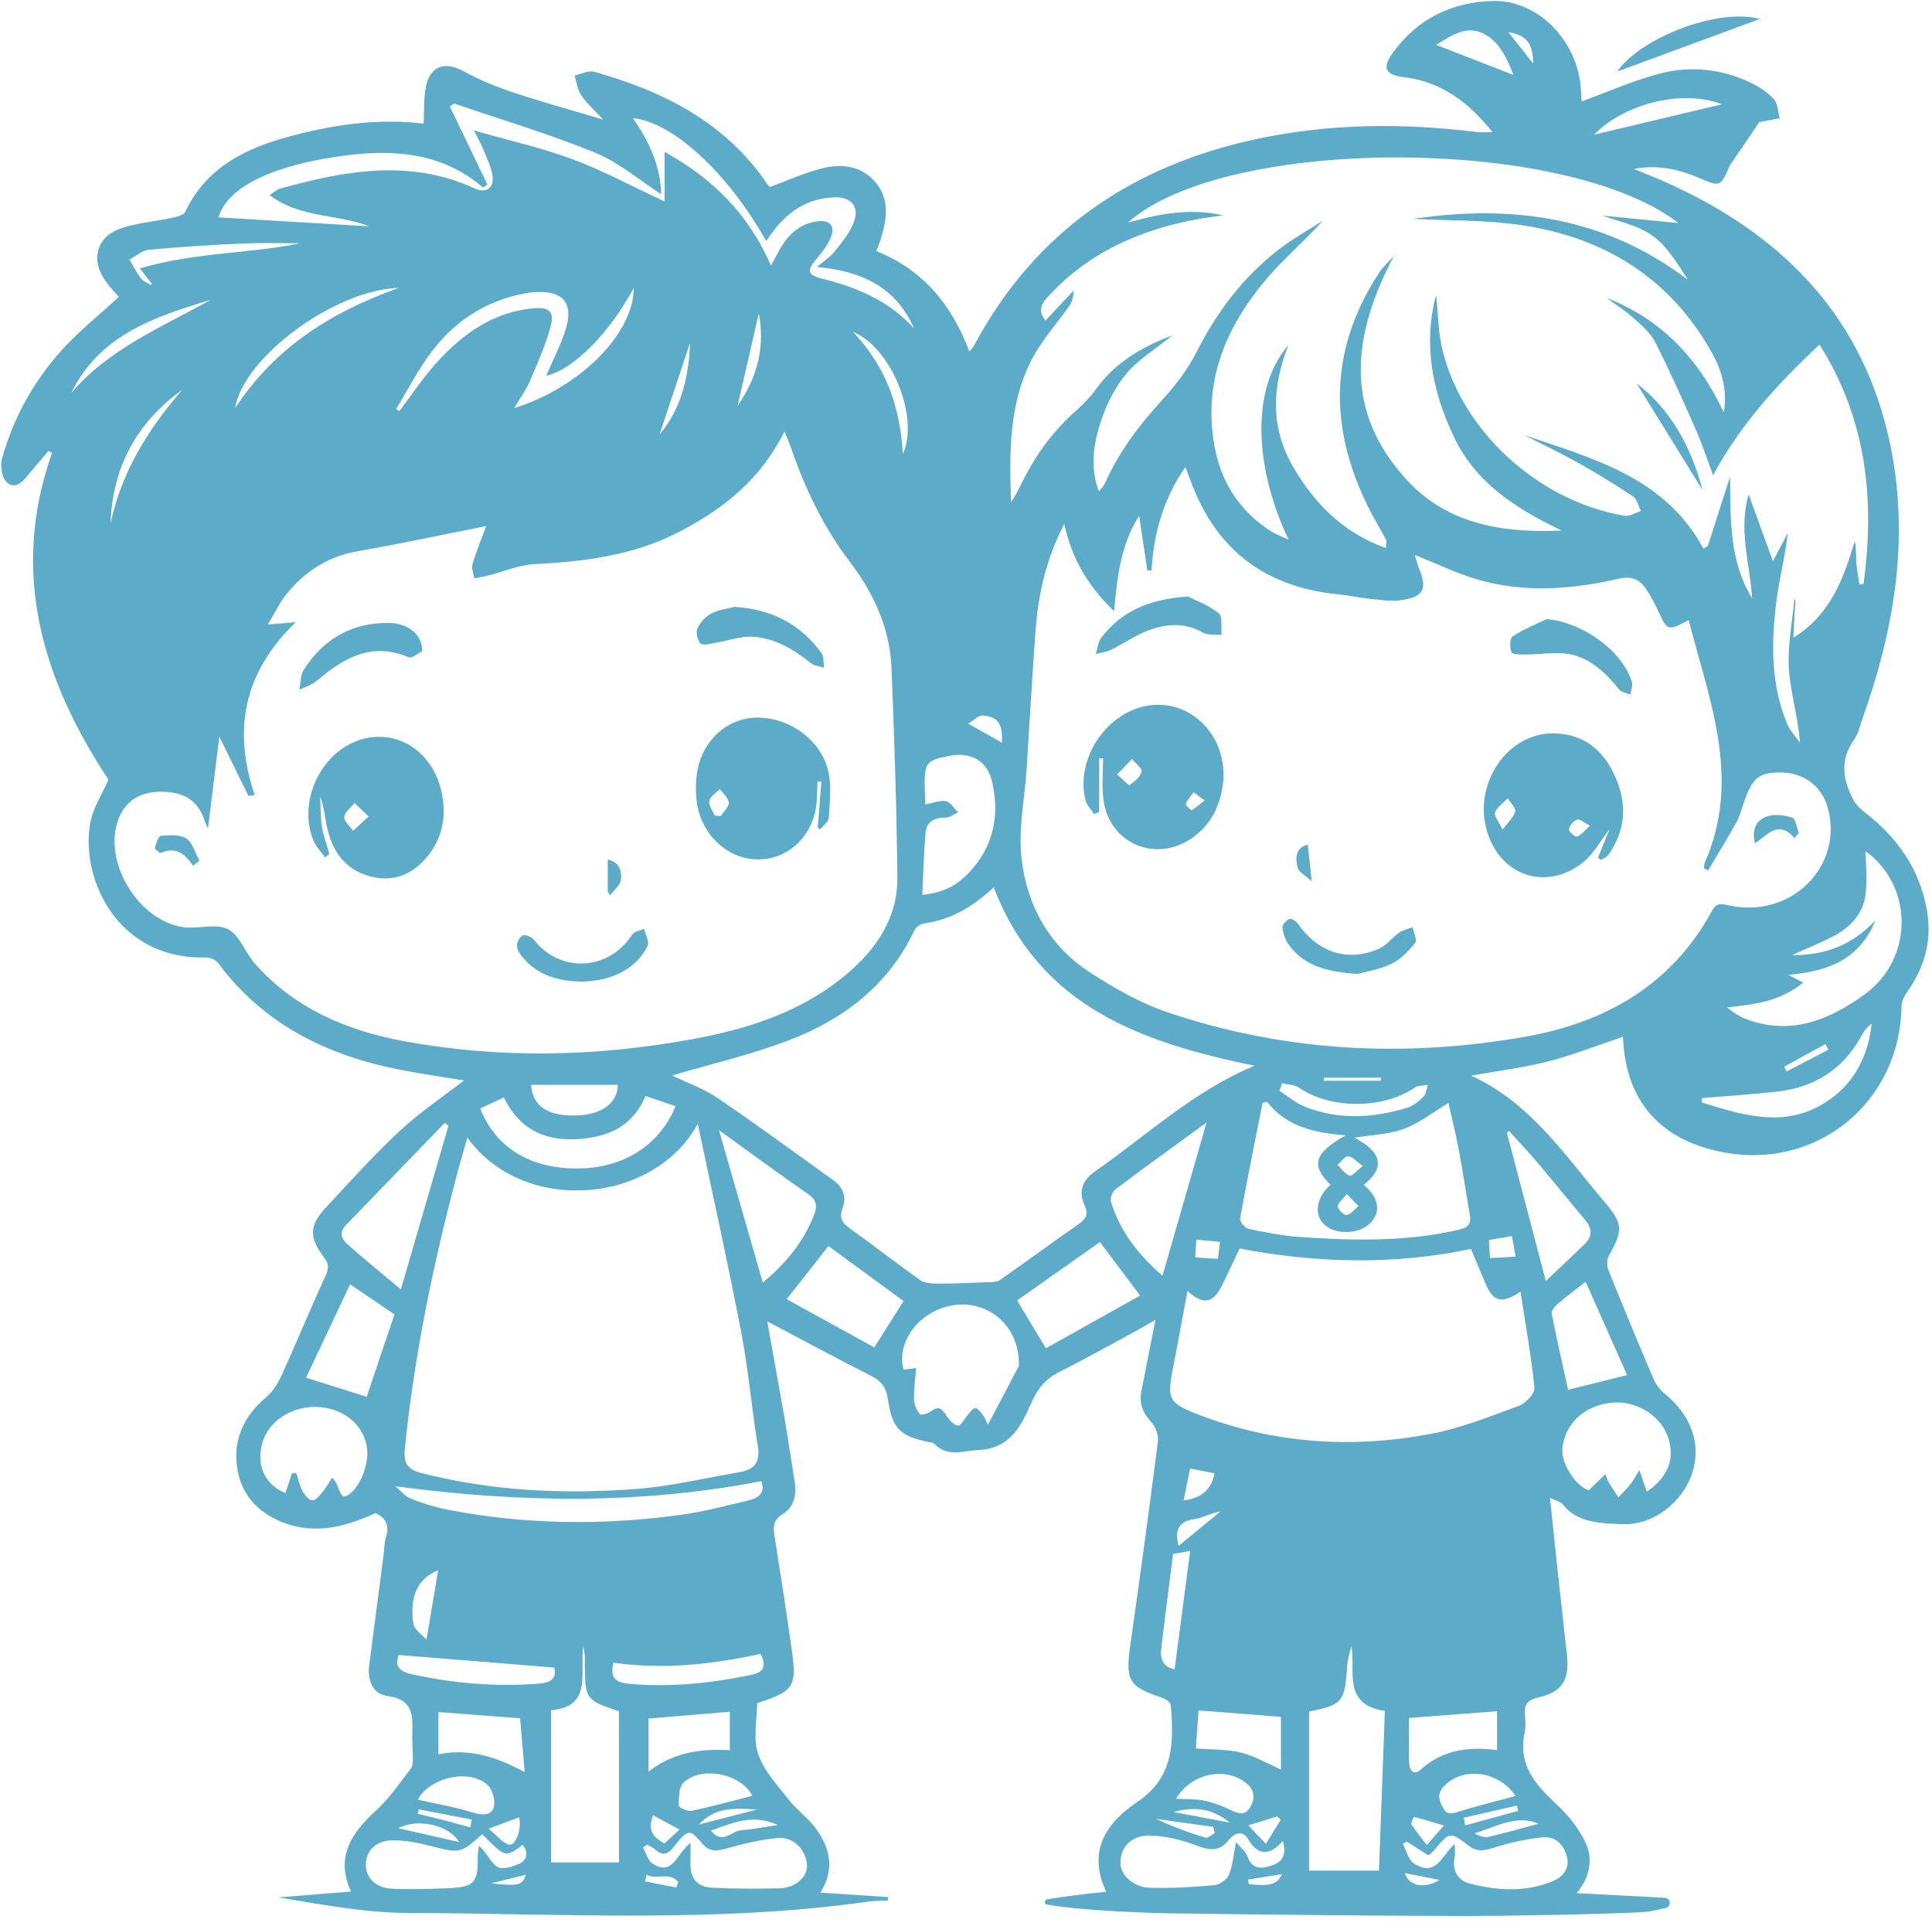 <?xml version="1.0" encoding="UTF-8" standalone="no"?><svg xmlns="http://www.w3.org/2000/svg" xmlns:xlink="http://www.w3.org/1999/xlink" fill="#5babc9" height="1951" preserveAspectRatio="xMidYMid meet" version="1" viewBox="-0.9 -1.0 1960.1 1951.0" width="1960.1" zoomAndPan="magnify"><g id="change1_1"><path d="M1954.2,923.3c-7.1-42.4-30-74.6-63.3-100.4c-4.3-3.3-8.7-7.4-11.2-12.1c-10.9-20.3-14.3-40.6,0.3-61.3 c4.4-6.2,6.1-14.3,8.7-21.6c33.7-94.4,49.1-190.9,25.5-289.7c-29.7-124-111.5-203.6-225-254.3c-10.7-4.8-21.6-9-32.4-13.5 c23.3-4.6,44.7,0,65.4,8.8c22.4,9.6,22.4,9.6,31.8-12.2c0.6-1.4,1.7-2.6,2.6-3.9c9.9-14.5,19.8-29,27.4-40.2 c8.4-1.6,14.6-2.8,20.7-4c-1.8-6.5-1.8-14.5-5.7-19c-6-6.8-14.2-12.3-22.5-16.4c-29.1-14.2-60.4-18-91.3-10.4 c-27.7,6.9-54.2,18.9-81.4,28.8c-0.2-2.5-0.5-8.1-0.9-13.6C1599.3,40,1559.4-1,1514,0c-41.7,0.9-76.6,17.9-101.7,52.3 c-11.5,15.7-7.8,22.7,11.4,25c37.8,4.6,65.4,25.5,89.6,55.7c-7,0-11.6,0.5-16.1-0.1c-74.4-9.2-148.8-8.7-222.2,6.9 c-126.8,26.9-225.5,93.4-287.6,209.6c-1.1,2-2.9,3.6-4.9,6.1c-17.8-47.6-47.2-82.9-94.3-101.8c1.8-4.9,3.4-8.7,4.6-12.7 c6.2-20.1,9.1-40.5-6-57.7c-15.1-17.1-35.7-18.6-56.2-12.9c-16.8,4.6-32.8,11.8-50.5,18.3c-0.2-0.2-1.6-1.6-2.7-3.2 c-42.5-62.6-105.4-94-175.5-113.7c-5.8-1.6-13.2,2.3-19.9,3.7c2.2,6.8,3,14.5,6.8,20.2c5.7,8.3,13.5,15.2,22.3,24.6 c-32.8-9.8-62.6-17.9-91.9-27.7c-17.1-5.7-34-12.7-49.8-21.4c-19.4-10.6-34.7-5-38.5,17.2c-2,11.5-1.4,23.5-2,36 c-47.6-5.8-94.2,1.4-140,14.1c-43.4,12.1-81.3,31.9-101.9,75.4c-1.7,3.5-9.1,5.1-14.1,6.2c-17.2,3.7-35.2,5-51.6,10.7 c-24.4,8.5-30.4,31.9-15.3,53.1c4.7,6.7,10.5,12.5,13.7,16.2c-20.8,19.3-42.5,36.4-60.4,56.8c-27.3,31.1-47.1,67.4-58.2,107.5 c-2,7.4,0.1,20.2,5.3,24.3c9.3,7.4,16.6-2.3,22.7-9.7c6.3-7.7,12.8-15.1,19.2-22.6c2,1.2,1.5,0.9,3.6,2 C8.5,581,43.1,690,109.1,789.8c-7.1,16.3-15.9,29.5-18.4,43.8c-10.3,56.9,27.7,139,116.9,136.6c4.3-0.1,10.3,2.4,12.8,5.7 c45.7,61.5,109,93.1,182.3,107.8c23.6,4.7,47.6,8,67.2,11.3c-20.6,16-44.3,31.8-64.9,50.9c-26.3,24.4-50.4,51.3-74.8,77.5 c-17.4,18.6-18,30.5-2.4,51c5.4,7,4.9,11.5,1.4,19.2c-15.2,33-29,66.6-44,99.7c-3.8,8.4-9.1,17.2-16.1,23.1 c-23.1,19.5-34,43.4-29.1,73.2c4.5,27.1,22.1,44.5,46.8,54c31.7,12.1,62,4.6,93.2-9.7c9.2,3.9,14.8,11.2,10.7,24.3 c-1.8,5.9-1.7,12.3-2.5,18.5c-4.8,37.1-9.7,74.3-14.5,111.4c-2,15.4,3.4,29.4,18.7,31.4c24.6,3.2,25.8,18.2,25,36.8 c-0.4,8.8,0.6,17.7,0.6,26.6c0,3.5-0.2,7.7-2.1,10.2c-11.1,14.3-21.4,29.8-34.7,41.9c-25.2,23-42.2,47.3-26,82.8 c-25.5,2.1-49.7,4-73.8,5.9c43.9,7.2,87.7,15.6,131.5,15.8c156,0.5,312.5,10.5,467.9-11.6c6.3-0.9,12.8-0.7,19.2-1 c0-2.2,0-1.3,0-3.5c-22.5-1.5-45-2.9-68.6-4.5c15.5-24.8,9.3-46.5-5.6-66.4c-7.4-9.9-18.2-17.3-25.8-27.1 c-11.7-15-25.8-29.7-31.7-47c-5.4-15.8-1.1-34.9-1.1-51.7c36.9-11.9,40.3-16.6,35.4-52.3c-5.4-39.1-11.6-78.2-17.7-117.2 c-1.5-9.2-1.4-16.3,8.2-22.2c11.8-7.3,14.4-19.8,12.2-33.1c-3.5-22.1-6.8-44.2-10.6-66.2c-5.5-31.6-11.3-63.2-17.2-96.3 c36.4,19.2,71.1,37.9,106.1,55.7c10,5.1,14.6,11.9,16.2,22.6c4.5,30.7,12.1,38.2,42.4,44.3c1.5,0.3,3.5,0.3,4.4,1.2 c13.7,14.5,28.8,7.5,45.5,6.7c33.7-1.8,43.6-26.7,53.8-48.8c6.7-14.5,14.2-23.5,27.6-30.2c23.7-11.9,46.8-24.8,70.1-37.4 c8.9-4.8,17.6-9.9,27.7-15.6c-5,25.6-9.6,48.9-14.2,72.2c-2.4,12.2,1.2,21.9,9.8,31.2c4.4,4.8,7.8,13.4,7,19.6 c-8.8,69.1-18.3,138.2-28.1,207.2c-5,35.6-1.5,41.8,31.7,52.9c3.7,1.2,9.2,4.7,9.4,7.6c3.2,37.5,3.2,73.4-33.7,98.1 c-32.3,21.7-51,50.3-31.8,91.4c-17.2,1.4-45.4,5.1-59.8,7.5c-2.9,0.5-3.3,4.9-0.4,5.4c39.7,6.9,114.2,8.8,125.7,8.9 c100.5,1.4,201,2.5,301.6,2.7c27,0.1,148.7-1.8,180.8-4.2c5.1-0.7,12.4-2.2,19.8-4c5.9-1.4,5.1-10-1-10.3 c-29.3-1.6-58.8-3.1-89.4-4.7c13.5-16.2,16.7-34.3,9.2-50.8c-6.6-14.5-17.6-28-29.4-39.1c-21.3-19.9-39.5-39.9-32.7-72.1 c1.3-6,1.1-12.5,0.4-18.7c-1.1-10.6,2.6-15.3,13.6-17.8c24.5-5.6,31.8-17.8,29-43.3c-3.4-30.5-6.8-61-10.1-91.6 c-2.3-21.5-4.5-43-7.1-67.6c6.2,3.1,10.8,3.9,12.9,6.6c15.6,19.5,39.1,19,59.5,20.1c32.8,1.7,62.7-22.7,72.1-52.4 c9.2-29.1-1.3-58.1-28.2-80c-4.5-3.7-8.6-8.9-10.9-14.2c-15.7-36.7-31-73.5-45.9-110.5c-1.8-4.4-2-11.2,0.2-15.1 c14.3-25.4,14.7-32.4-4.1-54.4c-40.4-47.4-75.1-100.7-135.6-128.4c27.4-4.9,53.2-8,78.2-14.4c25.4-6.5,50-16.3,75.9-25 c2.8,75.6,49.1,106.8,100.3,116.9c96.2,19.1,181.1-50.3,182.3-148.4c0.1-5,3.2-10.4,6.3-14.8 C1951.7,979.9,1959.2,953.2,1954.2,923.3z M1746.1,104.8c-45.3,10.7-86.6,20.5-129.7,30.8C1647,104,1706.2,89.2,1746.1,104.8z M1554.6,63.5c-9.7-12.3-17.6-22.3-25.3-32C1547.6,34.8,1554.3,42.4,1554.6,63.5z M1456.1,44.5c12.6-7.4,27.3-18.7,43.6-13.2 c19.6,6.7,27.6,25.9,34.9,43.7C1507.6,64.5,1482,54.6,1456.1,44.5z M1047.2,361.2c9.9-18.4,24.5-34.4,36.6-51.6 c2.9-4.1,4.5-9.1,4.3-15.7c-9.2,9.9-18.4,19.7-28.3,30.3c-8.5-10.8-3.4-17.9,3.2-25c41.7-45.1,94.7-68,154.1-78.4 c7.6-1.3,15.2-2.2,22.9-3.3c-32.4-7.6-63.8-1.9-96.6,7.3c98.2-88.1,444.1-88.3,558.5,0.5c-29.1-2.9-55.1-5.5-77-7.6 c14.7,5.6,35,9.3,50.3,20.1c15.3,10.7,25.6,28.5,36.3,45c-83.8-63.5-177.3-76.8-278.6-61.8c36.8,1.9,72.7,1.1,107.8,6.1 c85,12.1,152.3,53.1,195.1,129.5c11.7,20.9,15.5,40.9,12.2,60.8c-26.2-55.7-64.2-94.9-119-116.2c8.8,6.4,18.1,12.2,26.2,19.4 c8.5,7.6,18,15.4,23,25.2c14.8,29,28,58.8,41.2,88.6c6.4,14.5,11.3,29.6,17.7,46.7c28.4-52.7,66.1-93.2,107.9-132.6 c48.2,76.2,56.2,157.7,44.8,242.7c-1.4,0.3-2.8,0.5-4.2,0.8c-1.1-7.3-2.6-14.6-3.1-21.9c-0.5-7.2-0.1-14.4-1.6-22.1 c-11.5,37.5-24,74-62.4,98c0.8-14.3,1.5-26.6,2.1-38.9c-0.4,0-0.7-0.1-1.1-0.1c-2.1,23.5-7,47.2-5.5,70.5 c1.6,24.4,9.3,48.4,11.2,74.8c-4.3-6.2-9.9-11.8-12.8-18.7c-16.9-40.2-16.4-82.4-11.1-124.5c2.9-23,9-45.7,11.6-69.5 c-4.7,8.9-9.3,17.7-15.1,28.7c-8.6-23.6-16.4-45.2-24.6-67.7c-10.7,36.2,1.4,70.5,3.5,105.4c-23.5-38.2-21.8-80.7-22.4-123.4 c-7.5,23.5-15.1,46.9-22.6,70.4c-1.5,0.8-3,1.6-4.5,2.4c-39.3-72.7-112.3-91.2-181.8-115.1c18.2,9.3,36.7,18.1,54.6,28.1 c19,10.7,37.7,22,55.8,34.1c4.2,2.8,5.5,9.8,8.1,14.9c-5.5,1.7-11.4,5.6-16.5,4.8c-89.2-14.8-168.9-89.2-186.2-174.4 c-3.3-16.2-3-33-5.2-49.5c-13.2,49.9-3.8,97.5,17.9,143.4c22.4,47.5,63.9,73.7,109.6,95.5c-58.9,2.6-115.4-5.8-157.2-51.4 c-65.3-71-54.8-148.1-13-227.2c-5.1,5.7-11,10.9-15.1,17.2c-52.5,80.2-51,162.1-7.1,245.1c4.6,8.7,9.8,17.1,14.3,25.8 c0.8,1.5-0.1,3.9-0.3,8.3c-42.8-15.4-71.7-44.4-93.5-81.4c-22.9-38.9-23.1-79.6-5.4-124.5c-36.8,42.5-36.3,120,0.2,197.3 c-7.2-3.3-12.3-5-16.6-7.7c-33-20.8-52.3-50.4-58.9-89.1c-11-64.8,12.1-118.9,52.4-166.8c17.6-21,39-38.8,57.8-59.9 c-14.9,9.7-30.6,18.3-44.6,29.2c-36,27.8-62.7,63-83.3,103.8c-9.1,17.9-21.9,34.5-35.5,49.4c-23.3,25.6-43.9,52.7-57.9,84.6 c-0.8,1.8-2.4,3.2-5.8,7.7c-8.5-22.4-5.9-43.4-0.7-62.3c5.3-19.5,14.3-39.3,26.7-55c12.4-15.8,31-26.8,48.3-41 c-31.4,11.9-58,27.7-77.2,54.4c-5.4,7.4-11.8,14.3-18.7,20.4c-23.4,20.6-41.8,44.8-55.6,72.7c-3.6,7.3-7.1,14.6-12,21.5 C1023.2,457.6,1022.4,407.1,1047.2,361.2z M996.1,724.8c15.7,1.1,20.4,8.6,19.5,27.5c-10.1-5.6-20.3-11.3-34.3-19.2 C987.1,729.7,991.8,724.5,996.1,724.8z M958.9,811.8c-5.9-1.3-12.8,1.7-20.9,3.2c-0.2-5.1-0.6-10.3-0.7-15.5 c-0.6-27.1,1.1-29.3,26-33.9c20.5-3.8,37,4.9,42,25.2c8.4,34.3,2.2,66.2-22.5,92.7c-13.8,14.9-27.4,21-48,23.3 c1-20.8,1.6-41.6,3.2-62.2c0.9-11.9,8.7-16.4,20.5-16.2c4.2,0.1,8.4-3.5,12.7-5.4C967,819.1,963.5,812.8,958.9,811.8z M936.3,935.8 c26.2-3.7,48.3-15.5,71-36.7c46.9,122.1,151.2,157.5,264.5,181c-62.1,25.9-109.4,70.8-162.2,107.5c-12.4,8.6-16.6,20.2-10.2,33.9 c4.2,9,1.9,13.7-5.8,19.1c-26.9,18.7-53.2,38.2-80.1,56.9c-3.5,2.4-9.1,2-13.8,2.2c-16.8,0.7-33.7,1.5-50.5,1.4 c-5.7,0-12.5-0.6-16.8-3.7c-24.2-17.2-47.5-35.5-71.6-52.7c-8.1-5.8-10.3-11.2-6.7-20.7c4.1-10.9,0.2-20.7-9.2-27.5 c-39.3-28.2-78.2-56.9-118.3-84c-14.8-10-32.3-16-45.7-22.5c38-11.3,79.2-20.8,118.4-35.7c55.4-21.1,100.9-55.6,127.3-111.1 C928,939.9,932.7,936.3,936.3,935.8z M1434.7,1102.1c3.3-2.3,8.6-1.7,13-2.5c-1.4,4-1.7,9.2-4.4,11.9c-4.7,4.6-10.4,9.4-16.5,11.2 c-34.6,10.5-69.5,12.6-103.7-1c-9.3-3.7-17.3-10.6-25.9-16.1c0.9-2.6,1.8-5.1,2.6-7.7c5.7,1.3,12.5,1.2,17,4.3 C1348.6,1124.3,1402.2,1124.4,1434.7,1102.1z M1342.1,1095.3c0-1,0-2.1,0.1-3.1c19.4,0,38.8,0,58.1,0c-0.1,1-0.3,2.1-0.4,3.1 C1380.6,1095.3,1361.4,1095.3,1342.1,1095.3z M1368.3,1191.6c-4.8-1.8-8.2-7.1-12.2-11c3.6-3.1,7.3-8.7,10.8-8.6 c4.2,0.1,8.2,5.2,14.9,9.8C1375.4,1186.7,1370.6,1192.5,1368.3,1191.6z M1377.3,1222.5c-3.9,3.2-7.5,8.1-12,9 c-2.5,0.5-8.7-5.4-8.9-8.7c-0.2-3.4,4.9-7.1,9.1-12.6C1370.8,1215.7,1374.1,1219.1,1377.3,1222.5z M1364.4,1150.7 c-32.2,18.1-35.7,30.4-15.4,50.1c-13.6,11.9-17,28.6-7.8,38.9c10.9,12.2,36.5,12.1,48.3-0.2c11-11.4,8.6-25.5-6.8-38.6 c21.7-17.2,18.8-33.2-9.5-47.8c17.4-2.9,34.7-3.3,50.2-9c15.5-5.7,29.1-16.6,45.2-26.2c3.1,14,7.3,30.6,10.5,47.4 c4.1,21.9,7.4,44,11.2,66c1.6,8.9-1.6,12.9-10.6,15c-53.4,12.5-107.4,11.3-161.5,7.5c-17.6-1.2-35-4.6-52.3-8.2 c-3.6-0.8-9.3-7.4-8.7-10.4c7.1-39.2,15.1-78.3,22.8-117.4c1.5-0.4,3-0.8,4.5-1.2C1304.7,1142.4,1333.2,1148.2,1364.4,1150.7z M587,1154.4c28.9-2.3,53.7-12.2,67-43.6c9.8,3.3,19.6,6.6,30.5,10.3c-16.7,40.6-54,63.4-100.6,63.2c-47.4-0.2-81.8-21.1-97.6-60.9 c7.5-3.5,15.2-7.1,24-11.2C526,1144.9,552.9,1157.1,587,1154.4z M538,1099.5c29.3,0,58.5,0,87.8,0c0.2,18-16,30.2-41.5,31 C555.3,1131.5,539.2,1121.4,538,1099.5z M915.1,459.6c-2.9-47.8-16.6-88.1-50.6-123.9C903.4,351.3,932.1,422.4,915.1,459.6z M348,156.9c50.9-6.7,99.7-3.2,141.3,32.4c1.4-1,2.9-2,4.3-3c-12.7-26.4-25.4-52.9-38.1-79.3c1.4-1,2.9-2,4.3-3 c47.7,16.3,96.2,30.8,142.9,49.8c23.9,9.7,44.5,27.6,67.2,42.2c-0.6-28.1-12-53.3-28.7-77.1c40,3.5,96.7,55.7,135.2,124.6 c2.9-4.1,5.3-7.6,7.9-10.9c15.8-20.3,35.9-33.1,62.3-33.4c16-0.2,24.2,9.1,19.1,24.2c-3.8,11.2-12.3,21.1-19.8,30.7 c-4.3,5.5-10.6,9.4-18,15.7c45.2,4.1,80.3,20.4,98.6,62.5c-25.2-28.2-58-41.8-93.6-50.7c-15.1-3.8-15.3-8.2-5.4-20 c5.9-7,12-14.7,15-23.1c3.9-11-2.3-16.6-14.1-15c-17.5,2.3-29.1,12.9-37.6,27.4c-2.5,4.3-4.8,8.8-9.5,17.5 c-23.1-52.9-59.7-88.7-107.9-115.3c0,18.8,0,34.8,0,50.3c-32.4-15.1-62-31.1-93.3-42.8c-31.4-11.7-64.5-19-100.2-29.3 c4.2,8.4,7.4,13.9,9.7,19.8c3.5,8.6,7.9,17.3,9.2,26.3c1.8,12.6-6.8,18-18.2,12.7c-66-30.3-132-17.9-197.9,0.4 c-2.8,0.8-5.1,3.2-10.1,6.4c31.3,23.6,68.4,18.9,101.1,31.7c-51-3-102-6-152.9-9.1C229.9,187.5,279.1,166,348,156.9z M747.4,410.8 c7.8-34.2,14.8-64.8,21.5-93.9C775,348.5,769,379.4,747.4,410.8z M699.1,347c-0.9,32.1-8.2,66.1-30.9,92.8 C678.6,408.8,689.4,376.2,699.1,347z M540.5,311.7c-39.6,3.4-70.2,24.8-96.2,52.7c-14.8,15.8-26.8,34.3-40,51.5 c-1.1-0.6-2.3-1.3-3.4-1.9c12.1-19.8,22.7-40.7,36.7-59c23.4-30.7,54.6-50.8,93.1-58.2c3.1-0.6,6.1-1.2,9.2-1.4 c31.6-2.3,42.5,11.6,31.8,41.8c-5.2,14.6-12.2,28.6-18.4,42.9c26.8-5.7,63.7-42.3,88.8-89.1c-0.1,46.6-54.9,101.4-121.4,122 c6.1-10.3,12.1-18.4,16-27.5c7.7-18,15.9-36.2,20.9-55C561.8,315.2,556.4,310.3,540.5,311.7z M237.6,413 c8.5-51.9,101.8-120.3,166.4-122C335.1,315.4,278.2,351.4,237.6,413z M149.8,252.4c32-3,64.1-5,96.3-6.4 c20.7-0.9,41.4-0.2,57.2-0.2c-49.3,10.5-106,8.8-162.4,25.5c5.8,7.3,8.9,11.3,12.1,15.3c-0.3,0.5-0.6,1-0.9,1.5 c-3.4-2.2-7.7-3.7-10-6.7c-4.5-5.9-7.8-12.7-11.7-19.1C137,259,143.1,253,149.8,252.4z M71.4,397.6c28.9-59,84.7-77.3,141.3-94.4 C163.2,331,109.6,352.7,71.4,397.6z M184.2,394.3c-34.7,39.8-61.9,83.6-73,135.8C113.3,472.8,137.6,427.6,184.2,394.3z M408.7,1055.1c-57.9-10.7-110.7-33.1-150.8-78.4c-9.9-11.2-15.5-28.8-27.5-35.1c-11.6-6.1-29-0.4-43.6-1.9 c-45.8-4.9-83.2-64.8-68.1-108.2c6.8-19.6,22.2-29.7,44.7-29.4c23.5,0.3,37,9.6,43.5,30c0.6,1.8,1.5,3.5,3.2,7.4 c4-32.5,7.7-62.3,11.5-93.3c10.2,20.8,19.9,40.4,29.5,60c2.1-0.2,4.2-0.5,6.4-0.7c-22.2-65.8-11.7-124,41.7-175.3 c-11.5,0.9-17.6,1.4-28.4,2.3c7.6-12.5,12.3-22.8,19.2-31.2c18.7-22.7,41.9-37.9,71.8-43.1c43.9-7.7,87.5-17,130.6-25.6 c-4.3,11.7-9.8,24.9-13.9,38.5c-1.3,4.3,1.1,9.6,1.7,14.5c4.4-0.8,8.9-1.4,13.2-2.5c15.9-4,31.6-10.9,47.7-11.8 c50.8-2.6,100.5-8.8,146.5-32.5c45-23.1,83.1-53.3,107.4-102.1c3,7.4,5.3,12.7,7.2,18.2c14.2,41,32.9,79.7,59.4,114.4 C886,601.5,902,636.8,903.6,677c2.8,70.7,5.2,141.4,5.9,212.1c0.4,40.8-21,72.3-51.1,97.8c-45.5,38.5-100.4,56-157.8,66.4 C603.4,1071,505.9,1073.1,408.7,1055.1z M473.3,1153c57.1,79.4,189.8,67.2,233.7-14c14.9,70.6,30.6,141.1,44.2,212 c7.3,38.2,10.6,77.2,16.8,115.6c2.6,16.1-4.2,23.4-18.7,25.8c-35.3,6-70.4,14.5-106,17.1c-72.9,5.4-145.5,2-216.9-16.3 c-15.2-3.9-18-11.4-16.5-25.5c9.8-96.4,29.6-190.9,54.7-284.3C467.2,1173.9,470,1164.5,473.3,1153z M349.7,1242.1 c33.5-34.6,67-69.3,100.6-104c1.3,1,2.6,1.9,3.8,2.9c-15.6,53.7-31.2,107.4-48.3,166c-19.8-16.7-37.4-30.9-54.3-45.9 C345.8,1256.1,342.8,1249.2,349.7,1242.1z M371.4,1479.1c-1.5,12-7.3,26.3-16,34.1c-13.3,11.9-10.1-7.5-19.4-15.2 c-3.5,5.4-6.3,10.5-9.9,14.8c-2.8,3.4-7,8.5-10,8.2c-3.7-0.4-7.8-5.2-9.9-9.1c-3.1-5.8-4.5-12.5-6.6-18.8c-1.5,0.2-2.9,0.4-4.4,0.6 c-2.2,6.6-4.3,13.3-6.5,19.9c-21.3-8.7-30.3-29.1-23-52.2c7.7-24.5,35.8-39.4,64.4-34.2C356,1432,374.6,1453.3,371.4,1479.1z M371.1,1415.9c-21-6.6-39.4-12.4-61.5-19.4c14.4-30.5,29.5-62.4,44.7-94.7c16.2,11,29.8,20.2,45,30.5 C389.9,1360.4,380.1,1389.2,371.1,1415.9z M771.5,1501.5c4.6,11.9-3.3,17.2-12.9,19.5c-23.2,5.6-46.4,11.6-69.9,14.8 c-78.9,10.7-157.7,9.8-236-5.5c-12.6-2.5-25.2-6.4-37.1-11.2c-5.8-2.3-10.2-8.2-15.2-12.4C526.4,1523.5,648.7,1525.2,771.5,1501.5z M443.7,1591.8c-3.9,22.8-7.7,45.2-11.9,70.6c-4.4-5.1-12.4-10.2-13.3-16.3C414.2,1617.8,423.4,1600,443.7,1591.8z M464.9,1867.6 c-21.2-4.9-41.5-9.5-61.7-14.1C422.4,1843.3,454.5,1849.9,464.9,1867.6z M443.9,1778.5c0-15.4,0-28.7,0-42.8 c28.2,2.1,54.5,4.1,82.9,6.3c1.4,16.3,2.7,32.5,4.6,54.6C501.7,1780.5,474.3,1772.5,443.9,1778.5z M515.8,1870.2 c-6.7-1.3-12.2-9.1-20.9-16.2c14-5.2,22.4-8.4,30.8-11.5C528.8,1852.7,522.6,1871.5,515.8,1870.2z M493.7,1809.6 c5.1,4.6,8.2,16.1,6.3,22.7c-2.5,8.4-11.4,8.4-21,5.4c-18.4-5.8-37.6-8.9-56-13.1C434.4,1802.6,474.5,1792.4,493.7,1809.6z M424,1834.4c17.9,3.5,35.9,6.9,53.8,10.4c-0.5,2.6-1.1,5.3-1.6,7.9c-8.4-2.3-16.8-4.7-25.3-6.9c-9.3-2.4-18.7-4.7-28-7 C423.3,1837.4,423.6,1835.9,424,1834.4z M497.4,1909.4c11.3-2.8,22.7-5.6,35.3-8.7C528.8,1911.5,525.4,1912.6,497.4,1909.4z M525.7,1889.7c-6.7,3.1-17.2,6.1-22.1,3c-7-4.4-10.4-14.4-18.6-21.3c-0.4,3.7-1.3,7.4-1.2,11.1c0.4,26.2-3.6,30.8-29.9,31.9 c-18.7,0.8-37.4,1.3-56.1,0.6c-17.5-0.6-28-11.2-27.5-25.3c0.5-14.5,11.1-24.2,28.9-23.9c12.3,0.2,24.7,2.6,36.7,5.7 c30,7.6,29.9,8,52.5-11.9c23.4,23.8,23.4,23.8,41,10.8C535.6,1878.3,533.9,1886,525.7,1889.7z M416.6,1697.3 c-13.7-3-17-9.7-13-19.5c52.4,4.3,103.9,8.4,157.8,12.8c2.1,7.9,0,14.9-14.7,16.2C502.8,1710.4,459.6,1706.7,416.6,1697.3z M627.1,1888.2c-23.5,0-44.6,0-69,0c0-50.6,0-101.5,0-154.4c42.7-3.4,28.9-38,32.8-64.8c0.5,2.9,1.2,5.8,1.4,8.7 c0.2,3.1,0.1,6.2,0.1,9.4c0.2,35.5,0.9,36.5,34.6,47.8C627.1,1786.3,627.1,1836.6,627.1,1888.2z M685.2,1913.7 c-10.5-2.1-21.1-4.2-31.6-6.2c0.5-2.2,1-4.5,1.5-6.7c10.1,5.4,23.3-3.6,32.2,7.4C686.5,1910,685.9,1911.8,685.2,1913.7z M817.8,1892c0.2,11.1-11.9,22-27.3,22.5c-22.8,0.6-45.7,0.5-68.5-0.6c-16.4-0.8-23.2-10.1-22.4-27c0.2-4.9,0-9.9,0-18.3 c-13.6,9.6-17.6,34.2-38.2,21c-4.9-3.1-6.8-10.9-10.1-16.6c1.5-0.9,3-1.8,4.4-2.7c2.6,1.5,5.6,2.6,7.8,4.6 c7.3,6.4,12.5,6.1,18.9-2.2c16.4-21,17.1-16.9,30.1-2.6c7.8,8.6,15.8,6.1,25.3,3.5c16.8-4.5,33.9-8.9,51.1-10.1 C805.2,1862.4,817.6,1876.6,817.8,1892z M687.7,1830.6c0.1-8,0-18.9,4.9-23.4c19.5-17.9,59.3-8,69.7,13.5 c-20.1,5.1-40.7,10.8-61.5,15.2C696.8,1836.8,687.7,1832.4,687.7,1830.6z M688.5,1854.9c-5.7,5.3-10.4,9.6-15.3,14.1 c-11.3-6.1-17.6-13.3-11.5-28.6C671.3,1845.6,679.1,1849.9,688.5,1854.9z M739.5,1774.4c-27.9-1.5-55.8,1.2-82.5,21.7 c0-21.2,0-36.9,0-53.8c26.7-2.2,53.4-4.5,82.5-6.9C739.5,1748.7,739.5,1760.5,739.5,1774.4z M788.3,1850.3 c-15.3,2.3-26.5,4.5-37.8,5.4c-9.3,0.7-18.3,15-30.2,0.3C742.4,1848.3,762.2,1838.4,788.3,1850.3z M767.3,1834.6 c-22,5.6-40.4,10.4-58.9,15.1C724,1832.2,743.7,1833,767.3,1834.6z M762.1,1697.8c-41.8,8.7-83.8,13.3-126.6,9 c-14.5-1.5-16.8-8.5-14.1-21.2c50.6,7.3,100.1,1.8,149.4-8.9C776.4,1688,774.8,1695.2,762.1,1697.8z M773,1300.1 c-14.8-51.6-29.2-101.7-44.5-154.7c32.2,23.2,61,44.5,90.5,64.9c8.8,6.1,9.4,12.1,6,21.1C814.4,1258.7,796.6,1280.4,773,1300.1z M886.1,1365.8c-28.8-15.8-58.7-32.3-88.9-48.9c13.9-17.7,27.3-34.7,42.4-53.9c25.9,19,51.3,37.6,76.2,55.8 C905.5,1335.2,896.2,1349.9,886.1,1365.8z M1032.6,1385c-9.9,19-20,38-31.3,59.3c-2.5-5.1-3.2-7.7-4.7-9.5 c-2.4-2.9-5.6-7.6-8.1-7.4c-3,0.3-5.6,4.8-8.2,7.7c-3.1,3.5-6,10-9,10c-3.7,0-8.3-4.7-10.9-8.5c-4.4-6.3-7.4-13.1-16.7-6 c-3,2.3-10.3,4.3-11.3,3c-3.2-4-5.8-9.7-6-14.7c-0.3-10.2,1.2-20.4,2.2-32.2c-5.6,0.8-9.2,1.2-12.7,1.7c-6.5-22.1,7.9-48.5,32.8-60 c40.4-18.7,82.8,7.5,84.1,52C1032.7,1382,1033.2,1383.8,1032.6,1385z M1060.2,1366.7c-10.2-17-19.4-32.3-29.2-48.5 c27.4-19.3,55.3-39.1,84-59.3c13.5,18,26.4,35.1,40.8,54.3C1123.3,1331.4,1091.7,1349.1,1060.2,1366.7z M1126.2,1218.2 c-1.1-3.5,1.4-10.3,4.5-12.7c29.8-22.4,60.2-44.3,92.5-67.8c-15.3,53.1-29.8,103.5-44.7,155.4 C1154.1,1272.1,1135.6,1248.2,1126.2,1218.2z M1236.9,1258.7c-0.9,6.9-1.5,11.4-2.2,17.3c-7.8-0.5-14.8-1-23-1.5 c0.3-5.8,0.6-10.8,1.1-18C1220.6,1257.2,1227.8,1257.9,1236.9,1258.7z M1177.1,1672.6c3.8-32.4,8-64.6,12.1-97.2 c8.4-1.6,13.4-2.5,17.4-3.2c-5.3,40-10.5,79.7-15.8,120.1C1181.6,1690.8,1175.8,1684.2,1177.1,1672.6z M1210.7,1540 c8.8-1.3,17-6.1,26.8-7.9c-13.7,11.3-27.3,22.5-42.7,35.1C1190.5,1549.9,1195.5,1542.3,1210.7,1540z M1199.9,1521.1 c2.4-11.7,4.3-21.1,6.6-32.4c8.8,1.7,16.6,3.2,24.8,4.8C1227.8,1510.9,1217.7,1518.6,1199.9,1521.1z M1246.4,1834.5 c-8.3-4-17.3-7.3-26.3-9.1c-8.5-1.7-17.5-1.2-27.9-1.8c14.8-24.6,46.5-32.3,68.3-18c9.3,6.1,13.3,14.3,7.8,25.2 C1262.6,1842.1,1255.1,1838.6,1246.4,1834.5z M1246.8,1847.9c-22-4.2-39.6-7.5-57.2-10.8 C1208.5,1832.2,1227.1,1831.7,1246.8,1847.9z M1294.9,1841.5c1.2,1.2,2.3,2.4,3.5,3.6c-4.7,7.6-9.4,15.2-15,24.3 c-6.3-6.7-10.8-11.4-17.8-18.8C1277.2,1847.1,1286,1844.3,1294.9,1841.5z M1257.7,1776.7c-13.8-3.4-28.6-2.8-45.3-4.1 c0.9-12.8,1.8-25.8,2.6-38.6c28.1,2.2,55.3,4.3,83.7,6.6c0,17.2,0,34.1,0,53.4C1284.4,1787.7,1271.6,1780.1,1257.7,1776.7z M1230,1852.2c0.5,2.1,1,4.2,1.5,6.3c-3.2,1.6-7,5.3-9.5,4.6c-16.9-5.1-33.5-11.2-50.1-19.1 C1191.3,1846.8,1210.7,1849.5,1230,1852.2z M1266.1,1910.2c-0.3-1.5-0.5-3-0.8-4.6c11.3-1.8,22.6-3.5,34.5-5.4 C1294.9,1910.6,1287,1912.8,1266.1,1910.2z M1289.6,1891.3c-10.9,3.7-20,4.2-25-9.3c-1.9-5.2-7.2-9.2-11.5-14.3 c-2.5,12.6-3.3,23.4-7.2,33c-2,4.8-9.2,10.1-14.5,10.6c-21.6,2-43.5,3.2-65.2,2.7c-17.2-0.4-30.5-12.9-30.4-25.5 c0-16.1,11.5-28.2,30.9-27.5c15.6,0.6,31.8,4.5,46.4,10.1c13.2,5.1,23,6.5,32.6-5.6c5.2-6.6,13.8-10.6,19.4-1.3 c10.4,17.4,21.6,17.8,35.5,2.3C1304.4,1879.9,1300.9,1887.4,1289.6,1891.3z M1398.1,1896.6c-23.8,0-45.9,0-70.8,0 c0-53.4,0-106.9,0-161.5c33.3-6.4,36.2-10,38.3-43.5c0.5-7.5,2.2-15,4.6-22.6c4.5,25.1-9.8,58.8,33.9,65.6 C1402.1,1788.4,1400.2,1841.9,1398.1,1896.6z M1424.4,1899.1c13,2.6,24.1,4.7,35.2,6.9C1443.7,1915.6,1428.3,1912,1424.4,1899.1z M1588.9,1882.9c2.9,12.3-4.8,20.3-14.8,24.5c-27.6,11.4-56.3,9.4-84.2,2.2c-10.7-2.8-17.8-12.3-15.1-25.7 c0.9-4.6,0.1-9.6,0.1-14.4c-12.9,11.4-18.6,34.3-41.3,19.8c-5.7-3.6-7.6-13.1-11.3-19.9c1.3-0.8,2.6-1.5,3.9-2.3 c7.3,4.6,14.6,9.2,22.1,14c2.2-1.9,3.9-3,5.2-4.6c16.4-19.6,16.6-19.8,35.8-5.1c8.1,6.2,15,5.2,24.3,2.2c16.5-5.3,33.8-9.1,51-10.9 C1577.4,1861.5,1586,1870.6,1588.9,1882.9z M1480.4,1836.3c-6.8,2.1-12.6,4.8-17-3c-4.3-7.5-6.8-14.5,0.7-22.4 c19.7-20.6,56-15.1,72.6,10C1517.7,1826,1498.8,1830.6,1480.4,1836.3z M1538,1830.6c0.4,1.8,0.8,3.6,1.3,5.4 c-17.9,4.9-35.9,9.8-53.8,14.7c-0.4-2.6-0.9-5.2-1.3-7.8C1502.1,1838.8,1520.1,1834.7,1538,1830.6z M1464,1850.8 c-6.7,7.7-10.7,12.2-17.3,19.8c-5.5-7.2-11-13.7-15.5-20.8c-1-1.5,2.2-7.8,2.5-7.7C1443.1,1844.5,1452.5,1847.4,1464,1850.8z M1517.9,1774.3c-29-3.8-55.3-0.3-77.6,19.9c-6.9,6.3-11.4,0.5-11.6-7.3c-0.3-15-0.1-30-0.1-45.2c31.2-2.4,59.4-4.5,89.3-6.8 C1517.9,1748.5,1517.9,1760.8,1517.9,1774.3z M1560.1,1849c-17.4,4.6-34,9.5-50.8,13.3c-4.5,1-9.7-0.9-14.3-3.6 C1516.4,1852.6,1536.8,1839.2,1560.1,1849z M1690.9,1455.5c8.1,21.6,1.3,41.6-21,56.6c-2.5-7-4.5-12.7-7.6-21.8 c-3.8,6-6.1,10.6-9.2,14.5c-3.7,4.7-8.1,8.8-12.1,13.1c-3.3-5.1-6.7-10.2-9.9-15.4c-0.8-1.3-1.1-2.8-3.3-8.1 c-6.4,6.2-11.4,11.1-16.9,16.4c-13.1-4.4-28.2-27.3-26.7-42.4c2.5-24.5,20.7-42.3,47.4-46.2 C1656.4,1418.4,1682.4,1433.1,1690.9,1455.5z M1649.9,1393.9c-22.2,5.5-40.6,10.1-59.9,14.9c-5.4-24.7-11.4-50.8-16.6-77.2 c-0.5-2.8,2.8-7.2,5.5-9.5c8.2-7.1,17-13.6,28.9-22.9C1622.3,1332,1636.2,1363.2,1649.9,1393.9z M1530.1,1146.3 c9.7,10.7,19.6,21.1,28.9,32.1c16.2,19,31.8,38.6,47.9,57.6c7.2,8.5,8.5,16.6,0.3,24.6c-12.8,12.5-26,24.7-39.8,37.8 c-13.9-53.1-26.7-101.6-39.5-150.2C1528.7,1147.6,1529.4,1147,1530.1,1146.3z M1533,1252.9c1.2,6.7,2.4,13,3.8,20.8 c-9.3,0.5-16.8,1-26,1.5c-0.5-7.6-0.8-12.6-1.2-18.3C1517.6,1255.5,1524.5,1254.3,1533,1252.9z M1491.4,1265.9 c5,11.8,9.9,23.3,14.7,34.9c7.7,18.6,16.3,21.3,35.6,8.5c5.1,33.4,11,65.3,14.1,97.6c0.6,5.7-8.9,15.6-15.8,18.2 c-29.6,10.9-59.3,22.9-90.1,28.6c-79.6,14.9-158.4,9.7-234.6-19.6c-30.8-11.8-32.4-15.9-26.1-47.6c5.1-25.8,9.7-51.7,14.6-77.8 c16.7,14.6,26.3,12.5,35.8-7.2c5.6-11.6,11.1-23.2,17.2-36C1333.7,1280.2,1413,1282.6,1491.4,1265.9z M1546.2,1050.7 c-122.3,21.5-243.9,15.2-362.2-24.7c-27.7-9.3-54.1-24.4-78.8-40.4c-41.8-27-64.6-68.5-69.8-116.8c-3.2-29,3.2-59.1,5.2-88.7 c3-46.8,5.6-93.6,9-140.3c2.7-36.9,10.3-72.8,29.2-109.3c7.9,35.7,24.1,62.9,50.6,88.5c3-35.6,7.2-68.3,25.4-96.8 c2.8,18.5,5.5,36.9,8.3,55.4c1.4,0,2.8,0,4.2,0c2.4-37.1,11.6-71.9,34.4-104.8c3.5,9,6,16.1,8.9,23.1 c27.2,65.6,77.3,99.5,147.1,106.1c9.8,0.9,19.4,3.2,29.1,4.2c11.3,1.1,22.9,3.2,33.9,1.6c23-3.3,26.7-11.4,17.9-32.6 c-1.7-4.2-2.7-8.8-4.1-13.3c21.5,8.6,41.8,18.5,63.1,24.8c47.6,14,95.9,10.3,143.6-0.6c14-3.2,22,1.1,28.7,11.6 c4.2,6.5,8,13.4,11.2,20.4c9.8,21.2,9.7,21.3,31.2,9.9c20.9,81.2,53.9,161.1,16.4,246c-0.8,1.7-0.6,3.8-0.8,5.8 c1.4,0.7,2.7,1.5,4.1,2.2c9.6-16.2,19.5-32.2,28.7-48.7c3.5-6.3,5.3-13.5,7.7-20.4c8.7-25.6,15.6-30.9,39.7-30.2 c21.5,0.7,39.1,14.2,45,34.5c17.5,60.1-36.9,114.5-100.6,100.1c-7.6-1.7-12.1-2.3-16.4,5.5 C1695.1,998.4,1627.4,1036.5,1546.2,1050.7z M1843.7,1121.6c-39.3,20.7-79.3,7.7-118.2-4.3c0.1-1.5,0.2-2.9,0.3-4.4 c25.7-2.2,51.5-3.7,77.1-6.7c38.1-4.4,67-23.3,85.4-57.6c2.3-4.3,5.5-8.2,9.7-11.3C1894.2,1074.7,1876,1104.6,1843.7,1121.6z M1809.2,1081c14-7.6,28-15.3,41.9-22.9c1,1.9,2,3.8,3,5.7c-14.1,7.4-28.3,14.7-42.4,22.1C1810.9,1084.2,1810.1,1082.6,1809.2,1081 z M1890.5,1008c-35.5,25.6-73.7,41.3-118.3,25.4c-7.4-2.6-14.2-7-21-12.5c26.2-3,51.9-4.9,77.4-25.1c-5.2-2.7-9.1-4.7-15.2-8 c40.4-3.2,72.7-15.9,88.2-55c-22.6,24.3-50.8,35.6-84.3,35c14.3-6.5,29-12.2,42.8-19.6c15.7-8.4,28.2-21.5,31.2-39 c2.7-15.9,0.6-32.7,0.6-46.7C1940.1,897.3,1941.4,971.3,1890.5,1008z"/><path d="M1640,71.5c44.1-16.3,92.4-34,144.7-53.3C1739.9,6.5,1661.7,39,1640,71.5z"/><path d="M767.2,870.8c29.1,0.5,53.8-20.3,59.5-51.2c1.7-9.1,1.2-18.7,1.8-28c1.3,0.1,2.6,0.2,3.9,0.3c-1.2,15.5-2.5,31.1-3.7,46.6 c0.8,0.6,1.7,1.2,2.5,1.8c3.1-3.9,8.6-7.7,8.8-11.8c0.8-16.3,3.1-33.5-1-48.9c-8.5-32.2-42.1-54.2-74.6-52.6 c-27.8,1.4-51.7,22.6-57.6,52.8c-2,10.5-2.1,21.9-0.8,32.6C710.2,845.3,736.9,870.2,767.2,870.8z M718.7,811.5 c0.9-4.6,6.9-8.1,10.7-12.2c3.3,4.6,8.8,9.1,9.1,13.9c0.2,4.4-5.3,9.1-8.3,13.6c-2-0.2-4-0.3-6-0.5 C722.1,821.4,717.8,815.9,718.7,811.5z"/><path d="M357.3,752.2c-36.3,16.2-55.5,63.7-39.9,100.1c2.6,6,7.6,11,11.4,16.4c1.5-1.1,3-2.2,4.5-3.3c-2.6-9.4-6.1-18.6-7.6-28.1 c-1.6-10-1.3-20.2-1.8-30.3c4,10,4.7,20.3,6.8,30.3c5.2,24.5,18,43.5,43.2,50.5c22,6.2,41.4-0.4,56.5-17.3 c17.9-20.2,22.4-43.8,16.2-70C436.4,757.3,395.6,735.1,357.3,752.2z M357.3,841.8c-3.2-4.7-9.3-9.7-8.9-14.1 c0.4-4.9,6.6-9.4,10.4-14.1c4,3.8,7.9,7.5,14.3,13.6C366.2,833.6,361.7,837.7,357.3,841.8z"/><path d="M413.7,665.7c3.6,1.5,10.4-4.6,13.8-6.2c0.3-16.7-14.6-28.3-33.4-28.6c-37.8-0.5-67,16.1-87,47.9 c-3.4,5.4-2.9,13.2-4.3,19.9c5.9-3,12.7-4.9,17.6-9C347.7,666.4,376.1,649.8,413.7,665.7z"/><path d="M724.4,651.2c12.5-2,24.9-6.8,37.3-6.3c23,0.9,42.3,12.6,60.1,26.8c3.5,2.8,8.9,3.1,13.4,4.6c-0.9-5.1-0.1-11.5-2.9-15.2 c-20.9-28.2-49-44-87.9-46.5c-5.7,1.5-15.3,2.6-23.4,6.6c-5.9,3-11.5,9.1-14.3,15.2c-1.8,4-0.1,12.1,3,15.2 C712.1,654,719.4,652.1,724.4,651.2z"/><path d="M608.6,992.7c20.7-4.6,37.9-14.8,47.5-34.2c2.1-4.2-2.2-11.4-3.5-17.3c-4.1,1.9-10,2.6-12.1,5.8c-23.7,37-73.4,39.5-100,5 c-2.2-2.8-8.6-5.3-11.1-4.1c-3.1,1.5-6.3,7.4-5.8,10.9c0.6,4.7,4,9.4,7.4,13.2c15.3,17.2,35.6,22.1,58.3,22.9 C595.2,994.3,602.1,994.1,608.6,992.7z"/><path d="M188.1,849.6c-6.5-4.3-17.1-3.5-25.7-2.8c-2.5,0.2-5,7.8-6.2,12.3c-0.3,1.1,5,5.6,6.2,5.1c14.4-6.5,24.3,0.4,32.6,13.1 c2.1-1.8,4.3-3.5,6.4-5.3C197.1,864.3,194.6,853.9,188.1,849.6z"/><path d="M629,891.7c1.3-8.8-1.3-18.1-13.3-20.8c0,11.2,0,21.7,0,32.2c0.8,1.4,1.6,2.7,2.3,4.1C621.9,902.1,628.2,897.3,629,891.7z"/><path d="M1575.8,742.9c-47.1-0.8-82.3,50.8-68.2,98.9c13.4,45.5,59.6,61.5,97.1,32.4c10.8-8.4,17.7-21.8,27.4-34.2 c-4.2,10.4-7.9,19.7-11.7,28.9c1,0.8,1.9,1.6,2.9,2.4c2.4-1.6,5.7-2.6,7.2-4.7c18.1-25,19.6-52,7.4-79.5 C1626.3,760.4,1606.2,743.5,1575.8,742.9z M1536.3,822.1c-1,5.4-6.6,10-12.8,18.6c-4-8.6-8.9-14.4-7.6-17.6 c2.3-5.6,8.4-9.6,12.9-14.2C1531.6,813.3,1537,818.3,1536.3,822.1z M1598.9,847.7c-1.9,0.6-8.6-5.7-8.1-7.6 c0.9-3.9,4.8-8.5,8.5-9.8c2.6-0.9,6.9,3.2,12.9,6.4C1606.2,842,1603,846.4,1598.9,847.7z"/><path d="M1160.9,715.3c-41.1,8.6-70.6,54.6-60.5,95.4c1.3,5.1,5.8,9.5,8.7,14.2c1.7-0.8,3.5-1.5,5.2-2.3c0-18.1,0-36.3,0-54.4 c1.3,0,2.6,0,3.9,0c0,13.8-1.4,27.7,0.3,41.3c5.2,43.8,50.8,64.8,87.9,41c19.7-12.7,29.8-31.6,33.1-54.1 C1246.8,746.8,1206.9,705.8,1160.9,715.3z M1157.3,781.7c-1.3,5.4-7.2,10.1-12.2,13.7c-0.9,0.7-6.8-5.7-12.7-10.8 c6.6-6.8,10.9-11.2,15.1-15.6C1151.1,773.3,1158.1,778.4,1157.3,781.7z M1208.1,820.7c-0.8,0.4-6.4-5.1-5.9-6.4 c1.7-4.3,5.1-7.9,7.8-11.7c3,2.2,6,4.5,11.2,8.3C1215.7,815.3,1212.2,818.7,1208.1,820.7z"/><path d="M1163.8,638.6c18.3-6.8,37.1-8.6,55.7,2.1c5.1,2.9,12.6,1.6,19,2.3c-0.8-7.6,1.2-18.7-3-22c-10.8-8.5-24.3-13.4-31.1-16.9 c-40.6,2.7-68,15.6-88.1,41.9c-3.3,4.3-3.7,10.9-5.4,16.4c5.3-1.4,11.1-2.1,15.9-4.5C1139.3,651.8,1150.9,643.4,1163.8,638.6z"/><path d="M1568.2,627c-11.6,5.7-23.9,10.5-34.5,17.6c-2.9,2-3.1,11.6-1.1,16.1c1.1,2.4,9.5,2.2,14.6,2.2c15.1,0,30.8-3.1,45.3-0.1 c20.8,4.4,36.1,19.2,49.4,35.7c2.3,2.8,7.3,3.4,11.1,5.1c0.7-4.2,2.9-8.9,1.8-12.6C1644.8,658.6,1604.6,630.3,1568.2,627z"/><path d="M1418.5,945.2c-7,4.9-12.5,12.6-20,16c-31.7,14.2-62.2,4.2-83-25.6c-1.7-2.4-6.5-5.2-8.3-4.4c-3.1,1.5-7.3,5.8-7,8.5 c0.6,5.9,2.6,12.3,6,17.1c15.6,22,38.9,28,70,30.2c8.1-2.3,22.2-4.4,34.6-10.3c9.4-4.5,17.4-12.9,24-21.2c2.3-2.8-1.5-10.5-2.5-16 C1427.5,941.3,1422.4,942.4,1418.5,945.2z"/><path d="M1819.7,849.2c1.4-1.8,2.9-3.7,4.3-5.5c-2.1-5.3-3.2-14.2-6.7-15.3c-8.1-2.6-18.2-3.9-25.9-1.1 c-9.9,3.5-15.5,12.8-11.8,27.1C1792.3,846.2,1803.2,830,1819.7,849.2z"/><path d="M1329.9,893c-1.6-15.2-2.7-25.3-4-37.2c-12.2,2.8-12.9,13.4-10.3,23.4C1316.8,883.8,1323.6,887.1,1329.9,893z"/><path d="M1659.6,388.1c21,34,43.4,70.2,66.8,108C1714.4,450.9,1693.4,413.8,1659.6,388.1z"/></g></svg>